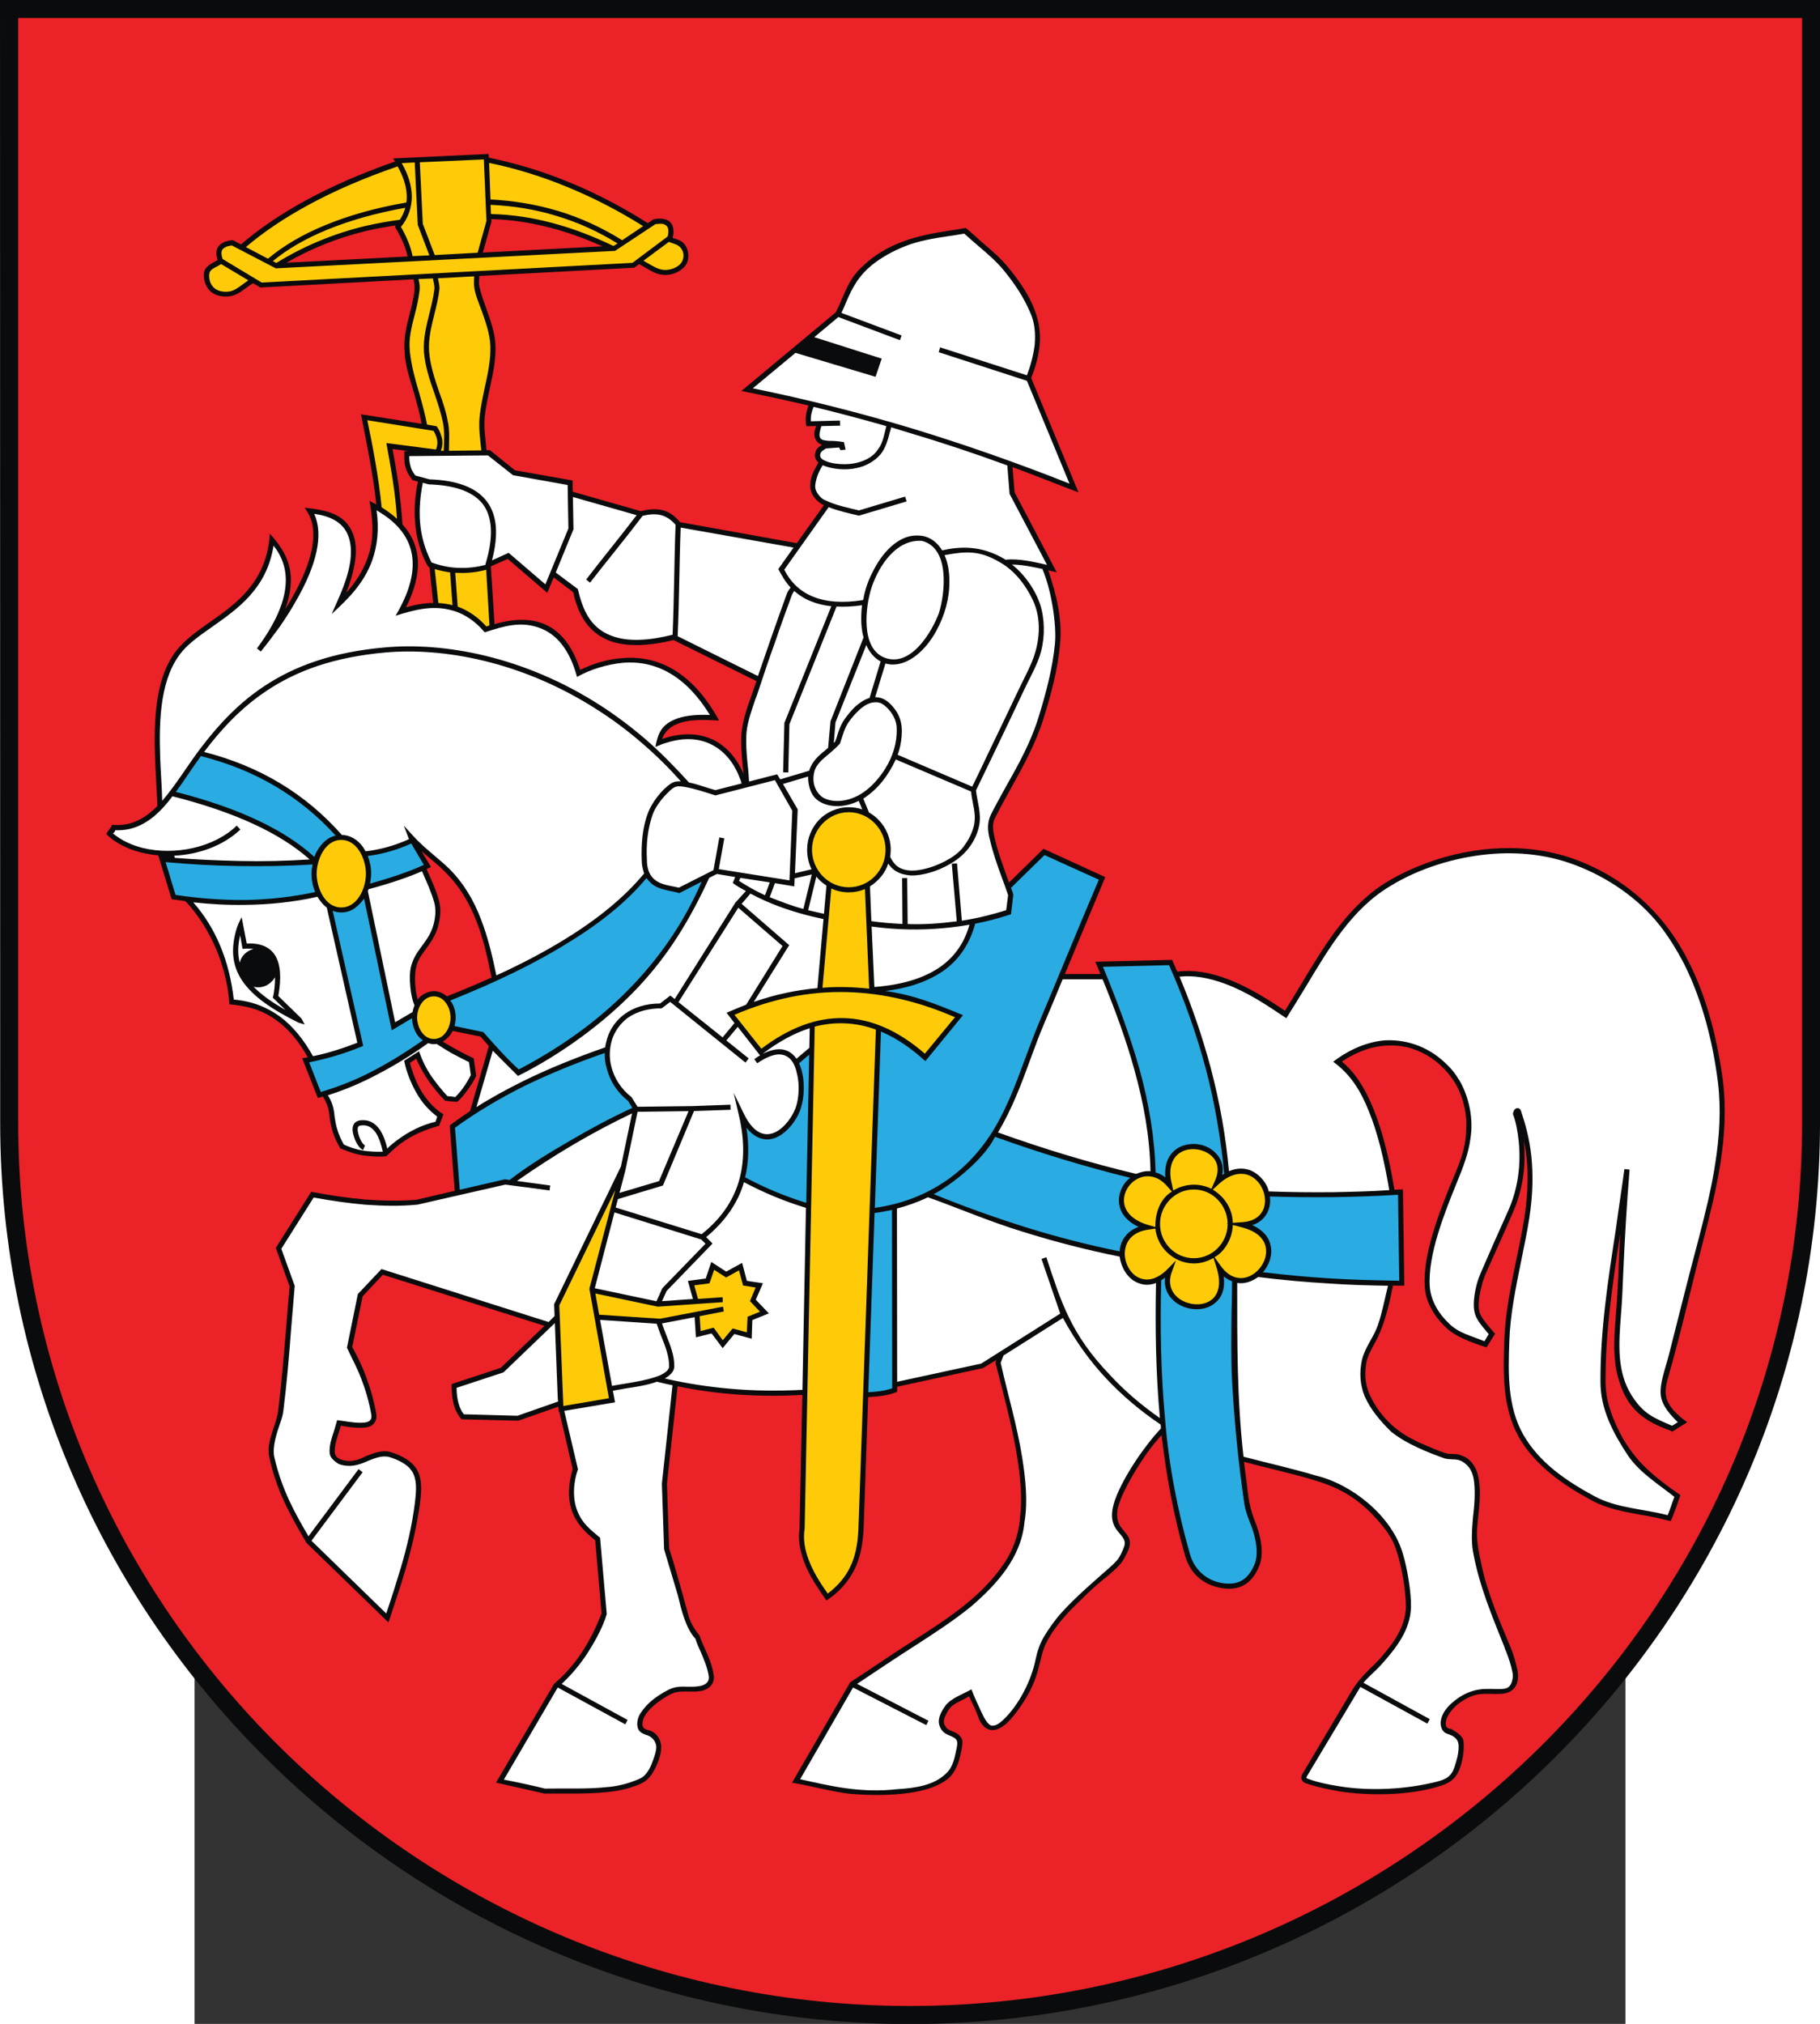 <?xml version="1.0" encoding="UTF-8" standalone="no"?>
<!-- Creator: CorelDRAW -->
<svg
   xmlns:dc="http://purl.org/dc/elements/1.1/"
   xmlns:cc="http://web.resource.org/cc/"
   xmlns:rdf="http://www.w3.org/1999/02/22-rdf-syntax-ns#"
   xmlns:svg="http://www.w3.org/2000/svg"
   xmlns="http://www.w3.org/2000/svg"
   xmlns:sodipodi="http://sodipodi.sourceforge.net/DTD/sodipodi-0.dtd"
   xmlns:inkscape="http://www.inkscape.org/namespaces/inkscape"
   xml:space="preserve"
   width="744"
   height="827.282"
   style="shape-rendering:geometricPrecision; text-rendering:geometricPrecision; image-rendering:optimizeQuality; fill-rule:evenodd; clip-rule:evenodd"
   viewBox="0 0 210 297"
   id="svg2"
   sodipodi:version="0.32"
   inkscape:version="0.45.1"
   sodipodi:docname="POL gmina Ulan-Majorat COA.svg"
   inkscape:output_extension="org.inkscape.output.svg.inkscape"
   sodipodi:docbase="C:\Users\Mistrz\Desktop"
   version="1.0"><rect x="0" y="0" width="210" height="297" fill="#333333" stroke="none"/><sodipodi:namedview
   inkscape:window-height="480"
   inkscape:window-width="640"
   inkscape:pageshadow="2"
   inkscape:pageopacity="0.0"
   guidetolerance="10.0"
   gridtolerance="10.0"
   objecttolerance="10.0"
   borderopacity="1.0"
   bordercolor="#666666"
   pagecolor="#ffffff"
   id="base" />
 <defs
   id="defs4">
  <style
   type="text/css"
   id="style6">
   
    .fil0 {fill:#0A0B0C;fill-rule:nonzero}
    .fil3 {fill:#2AABE2;fill-rule:nonzero}
    .fil1 {fill:#EB2227;fill-rule:nonzero}
    .fil4 {fill:#FFCB09;fill-rule:nonzero}
    .fil2 {fill:white;fill-rule:nonzero}
   
  </style>
 </defs>
 <g
   id="Warstwa_x0020_1"
   transform="matrix(1.272,0,0,1.272,-28.55,-40.379)">
  <path
   class="fil0"
   d="M 209.986,161.246 L 210,31.747 L -0,31.747 L 0.019,161.246 C 0.019,218.937 47.576,265.254 105.002,265.254 C 162.407,265.254 209.986,218.922 209.986,161.246 L 209.986,161.246 z "
   id="path10"
   style="fill:#0a0b0c;fill-rule:nonzero" />
  <path
   class="fil1"
   d="M 207.922,161.246 L 207.922,33.821 L 2.098,33.821 L 2.098,161.246 C 2.098,217.828 48.68,263.17 104.998,263.17 C 161.277,263.17 207.922,217.806 207.922,161.246 z "
   id="path12"
   style="fill:#eb2227;fill-rule:nonzero" />
  <path
   class="fil0"
   d="M 18.256,130.428 C 17.319,130.342 16.4,130.161 15.493,129.868 C 14.337,129.489 13.145,128.854 12.269,127.979 C 12.43,127.572 12.82,127.261 12.939,126.891 L 13.163,126.92 C 15.207,127.052 16.787,126.111 18.154,124.739 C 18.139,123.866 18.061,122.949 18.021,121.978 C 17.75,116.752 17.415,110.513 20.393,106.746 C 21.437,105.469 22.791,104.516 24.129,103.57 C 27.121,101.488 30.521,99.097 31.077,93.945 L 31.131,93.306 C 32.773,95.135 33.756,96.856 33.521,99.409 C 33.443,100.239 33.243,101.117 32.907,102.015 C 33.121,101.688 33.345,101.327 33.546,100.966 C 36.126,96.545 36.838,92.984 35.472,90.832 L 35.155,90.315 C 37.438,90.585 39.83,90.907 40.746,93.389 C 41.331,94.951 41.092,97.195 39.946,100.131 C 41.034,98.921 41.835,97.649 42.366,96.244 C 43.205,93.936 43.052,91.885 42.63,89.52 C 42.877,89.646 43.172,89.844 43.416,89.931 C 43.05,86.439 42.317,82.997 41.65,79.544 L 48.635,80.636 C 48.465,79.559 48.127,78.403 47.81,77.222 C 47.418,75.916 46.693,73.773 46.693,72.412 C 46.523,70.899 46.884,69.396 47.279,67.913 C 47.461,67.157 47.644,66.412 47.766,65.678 C 47.866,65.062 47.861,64.6 47.703,63.967 L 30.051,64.914 L 29.194,64.42 C 28.941,64.567 28.676,64.752 28.408,64.953 C 27.927,65.313 27.459,65.666 26.901,65.835 C 26.049,66.088 24.955,65.97 24.272,65.347 C 23.837,64.937 23.573,64.366 23.52,63.635 C 23.43,62.673 24.091,62.3 24.851,61.894 C 24.953,61.83 25.037,61.776 25.106,61.737 C 25.037,61.512 24.994,61.297 24.969,61.122 C 24.907,60.382 25.229,59.985 25.872,59.663 C 26.169,59.555 26.558,59.454 26.866,59.454 L 27.798,59.946 C 29.935,58.097 32.443,56.414 35.356,54.819 C 38.342,53.209 41.727,51.721 45.576,50.379 L 45.342,50.024 L 56.368,49.507 L 56.402,49.931 C 59.574,50.594 62.71,51.535 65.763,52.813 C 68.847,54.073 71.823,55.644 74.745,57.487 L 75.38,57.049 C 75.773,56.962 76.26,56.919 76.668,57.034 C 76.951,57.092 77.175,57.209 77.332,57.38 C 77.507,57.565 77.623,57.79 77.668,58.068 C 77.722,58.375 77.722,58.752 77.6,59.186 C 77.947,59.306 78.344,59.413 78.656,59.62 C 79.048,59.88 79.302,60.379 79.377,60.83 C 79.497,61.544 79.356,62.156 78.851,62.643 C 78.132,63.323 77.09,63.608 76.138,63.4 C 75.546,63.267 75.019,62.951 74.477,62.639 C 74.213,62.483 73.97,62.332 73.736,62.214 L 73.174,62.629 L 55.304,63.581 C 55.304,63.99 55.195,64.362 55.304,64.766 L 55.304,64.791 C 55.499,65.655 55.806,66.489 56.109,67.357 C 56.602,68.747 57.105,70.114 57.163,71.592 C 57.227,73.265 56.866,74.885 56.519,76.519 C 56.27,77.66 56.021,78.802 55.914,79.959 C 55.809,81.199 56.028,82.452 56.123,83.676 L 56.519,83.676 L 59.417,86.003 L 66.062,87.179 L 66.072,88.472 L 73.935,90.716 C 74.994,90.452 75.834,90.423 76.55,90.633 C 77.297,90.857 77.901,91.311 78.463,91.989 L 91.932,94.409 L 95.051,90.028 C 94.827,89.931 94.65,89.806 94.464,89.653 C 94.055,89.335 93.748,88.921 93.577,88.418 C 93.362,87.818 93.516,86.999 93.756,86.4 C 93.931,85.965 94.232,85.493 94.426,85.086 C 93.958,84.706 93.906,84.188 94.186,83.647 C 94.328,83.363 94.578,83.246 94.835,83.066 C 93.87,82.706 93.785,81.74 94.173,80.9 L 93.04,80.914 C 92.855,80.043 93.008,79.356 93.274,78.524 C 90.706,77.926 88.111,77.357 85.536,76.851 L 96.421,67.782 C 97.248,66.229 97.698,64.405 98.928,63.079 L 98.928,63.063 C 99.124,62.855 99.328,62.639 99.548,62.44 C 102.288,59.819 105.727,58.928 109.364,58.375 C 110.044,58.28 110.737,58.173 111.423,58.043 C 112.022,58.522 112.626,59.097 113.203,59.61 C 114.311,60.551 115.476,61.537 116.326,62.6 C 118.437,65.156 120.293,68.128 119.95,71.563 C 119.819,72.865 119.463,74.153 118.97,75.348 L 124.429,88.548 C 121.886,87.591 119.365,86.567 116.819,85.633 L 117.057,88.54 L 121.917,97.765 L 120.946,97.541 C 121.879,100.356 122.575,103.07 122.302,106.069 C 122.041,108.983 121.26,111.891 120.39,114.66 C 119.497,117.528 118.068,120.12 116.644,122.671 C 116.024,123.822 115.355,124.978 114.77,126.188 C 114.403,126.87 114.627,127.839 114.784,128.54 C 115.197,130.248 115.821,131.917 116.418,133.56 L 120.39,129.667 L 127.522,132.935 C 125.962,136.662 124.407,140.398 122.858,144.118 L 126.962,144.118 C 126.775,143.643 126.57,143.17 126.365,142.697 L 135.236,142.483 C 135.415,142.938 135.641,143.38 135.826,143.834 C 137.611,143.614 139.505,143.903 141.543,144.664 C 143.637,145.444 145.837,146.708 148.251,148.356 C 148.906,147.318 149.554,146.254 150.193,145.175 C 152.876,140.702 155.638,136.121 160.102,133.437 C 161.518,132.585 163.054,131.883 164.614,131.301 C 170.082,129.287 176.456,128.874 181.973,130.984 C 187.728,133.172 192.129,137.268 194.842,142.722 C 197.009,146.995 198.189,151.899 198.798,156.562 C 199.534,162.817 198.056,168.937 196.501,174.93 C 195.143,180.137 193.979,185.374 192.494,190.531 C 192.291,191.226 192.119,191.939 192.198,192.645 C 192.344,193.981 193.649,195.103 194.666,195.821 L 192.939,196.909 L 192.784,196.83 L 192.784,196.816 C 189.686,195.692 187.435,194.309 186.5,189.884 C 186.089,187.747 186.261,185.58 186.437,183.414 C 186.687,180.322 186.767,177.2 186.925,174.091 C 186.066,179.775 185.211,185.458 185.242,191.171 C 185.242,192.659 185.597,194.041 186.143,195.406 C 187.941,199.835 190.389,201.788 193.881,204.241 C 193.518,205.228 193.2,206.293 192.759,207.227 C 191.618,206.954 190.511,206.69 189.355,206.511 C 187.378,206.154 185.402,205.793 183.685,204.866 C 180.403,203.103 177.155,200.867 175.254,197.573 C 173.354,194.19 173.425,190.293 173.552,186.537 C 173.654,183.337 174.293,180.228 174.938,177.107 C 175.293,175.434 175.635,173.789 175.889,172.126 C 176.325,169.292 176.449,166.133 175.797,163.294 C 176.113,166.085 175.718,169.047 174.478,171.794 C 173.457,174.166 172.383,176.515 171.337,178.858 L 171.337,178.873 C 171.24,179.126 171.147,179.39 171.054,179.658 C 170.775,180.755 170.294,182.558 170.879,183.546 C 171.28,184.265 171.952,184.992 172.498,185.62 L 171.508,187.186 C 169.954,186.693 167.965,186.003 166.82,184.887 C 165.555,183.708 164.483,182 164.39,180.228 C 164.126,176.686 165.932,171.929 167.287,168.578 C 168.174,166.458 169.157,164.399 169.157,162.032 C 169.297,160.223 168.777,158.154 167.839,156.611 C 166.548,154.61 164.675,153.141 162.331,152.552 C 159.615,151.981 157.111,152.675 154.823,154.221 C 156.272,155.397 157.487,157.241 158.453,159.656 C 159.477,162.178 160.287,165.34 160.882,169.003 C 161.205,168.989 161.53,168.964 161.864,168.964 L 162.024,180.068 C 161.582,180.068 161.153,180.071 160.721,180.053 C 160.613,180.57 160.497,181.048 160.405,181.531 C 160.026,183.237 159.484,185.133 158.639,186.653 C 158.214,187.415 157.799,188.166 157.628,188.981 L 157.628,188.99 C 157.604,189.181 157.595,189.313 157.575,189.498 C 157.426,190.53 157.592,191.637 158,192.582 C 159.08,194.984 160.945,196.841 163.302,197.943 C 163.439,198.011 163.589,198.09 163.713,198.167 L 163.722,198.167 C 164.776,198.588 165.751,199.082 166.863,199.416 C 167.073,199.485 167.337,199.485 167.605,199.485 C 167.932,199.499 168.322,199.499 168.663,199.684 C 169.625,199.983 170.269,200.936 170.503,201.865 C 170.999,203.848 170.593,205.934 170.431,207.97 C 170.313,209.477 170.604,210.71 170.901,212.149 C 171.605,215.555 173.018,218.755 174.308,221.85 C 174.664,222.7 174.875,223.527 175.069,224.425 L 175.084,224.425 L 175.084,224.454 C 175.339,225.91 174.806,227.022 173.292,227.153 C 172.237,227.24 171.043,227.012 170.023,227.347 C 168.789,227.752 167.46,228.735 166.926,229.97 C 166.773,230.345 166.66,231.032 167.175,231.157 C 167.337,231.186 167.484,231.225 167.629,231.317 L 167.629,231.333 C 168.092,231.602 168.78,232.045 168.854,232.606 C 168.964,233.656 168.748,235.043 168.33,235.997 C 167.928,236.937 167.3,237.409 166.346,237.728 C 162.844,238.903 157.986,238.963 154.404,238.387 C 153.122,238.135 151.843,237.907 150.618,237.455 C 150.185,237.322 150.016,236.823 150.235,236.456 L 156.072,226.629 C 156.698,225.662 157.314,224.986 158.15,224.17 C 159.103,223.299 159.878,222.346 160.658,221.302 C 161.536,220.027 162.147,218.736 162.209,217.151 C 162.209,215.093 161.612,211.54 160.721,209.618 C 160.069,208.328 159.071,207.202 158.067,206.179 C 156.126,204.305 154.278,203.292 151.637,202.51 C 148.964,201.692 146.221,201.125 143.534,200.387 C 143.629,201.345 143.776,202.295 143.895,203.241 C 144.02,204.624 144.252,205.892 144.758,207.173 C 145.399,208.704 145.95,210.965 145.237,212.525 C 144.45,214.381 143.081,215.288 141.058,214.975 C 138.9,214.639 137.346,213.378 136.729,211.214 C 135.406,206.598 134.556,201.946 134.01,197.309 C 133.508,197.88 132.966,198.503 132.445,199.231 C 131.319,200.807 129.64,203.496 129.064,205.393 C 128.842,206.04 128.805,206.923 129.111,207.567 C 129.35,208.069 129.795,208.447 130.095,208.902 C 130.705,209.827 130.145,210.683 129.715,211.508 C 129.259,212.377 128.479,212.955 127.771,213.588 C 126.216,214.764 124.665,216.351 123.302,217.72 C 122.304,218.782 121,220.434 120.483,221.794 C 120.243,222.404 120.112,223.068 119.941,223.722 C 119.505,225.586 118.895,226.925 117.833,228.489 C 117.321,229.237 116.797,229.948 116.102,230.601 C 114.777,231.742 113.591,231.572 112.925,230.005 C 112.662,229.171 112.173,228.249 111.798,227.44 C 111.206,227.832 110.528,228.041 109.954,228.478 C 109.683,228.633 109.455,228.988 109.3,229.235 L 109.3,229.244 C 109.028,229.828 108.656,230.31 109.101,230.933 C 109.38,231.563 110.614,231.418 110.989,232.421 C 111.185,232.836 110.698,234.815 110.52,235.206 L 110.52,235.235 C 110.267,235.791 110.057,236.269 109.618,236.723 C 107.208,239.092 101.09,238.944 98.041,238.69 C 95.78,238.413 93.61,237.775 91.382,237.41 L 98.089,225.83 C 100.512,224.266 102.879,222.602 105.33,221.053 C 109.34,218.487 113.681,215.71 116.219,211.53 C 117.078,210.065 117.642,208.256 117.707,206.534 L 117.721,206.534 C 117.838,205.436 117.838,204.344 117.76,203.241 C 117.418,198.447 116.025,193.598 114.843,188.927 L 114.95,188.635 L 113.419,189.577 L 103.51,191.727 L 103.51,192.314 C 102.48,192.76 101.26,192.867 100.163,192.923 L 99.636,208.222 C 99.538,210.002 99.222,211.515 98.597,212.793 C 97.875,214.244 96.707,215.535 95.352,216.389 C 94.356,214.962 93.388,213.576 92.768,211.93 C 92.289,210.598 92.065,209.34 92.245,208.091 L 92.567,192.669 C 87.808,192.941 82.837,192.656 78.175,191.675 L 76.951,202.909 L 77.199,210.374 C 78.117,213.209 78.85,216.083 79.482,218.301 C 79.819,219.236 80.173,219.757 80.725,220.47 C 80.899,221.027 81.155,221.595 81.4,222.117 C 81.8,223.02 82.186,223.908 82.342,224.994 C 82.52,226.064 81.701,226.712 80.758,226.849 C 80.32,226.915 79.851,226.902 79.38,226.893 C 78.887,226.884 78.409,226.884 77.984,226.976 C 77.513,227.08 76.759,227.516 76.116,227.973 C 75.384,228.496 74.306,229.407 74.14,230.392 C 74.053,230.97 74.231,231.212 74.79,231.338 C 75.756,231.569 76.303,232.451 76.285,233.372 C 76.283,234.06 75.946,235.069 75.571,235.791 C 75.126,236.651 74.671,237.224 73.772,237.596 C 72.585,238.091 71.321,238.376 70.057,238.489 C 67.665,238.745 65.235,238.633 62.818,238.661 L 57.227,237.401 L 63.93,226.006 C 65.115,224.99 66.138,223.843 67.012,222.551 C 67.915,221.2 68.716,219.672 69.403,217.877 L 68.672,209.442 C 67.545,208.568 66.603,207.588 66.072,206.285 C 65.545,204.953 65.472,203.305 66.072,201.221 L 64.53,194.597 L 64.466,194.626 L 64.412,194.03 L 59.802,195.645 L 53.241,195.489 C 52.249,194.308 52.104,192.91 52.104,191.42 L 57.767,189.552 L 62.818,184.702 L 44.17,178.809 L 41.835,181.303 L 40.639,187.147 C 41.181,188.132 41.756,189.274 42.219,190.532 C 42.713,191.835 43.136,193.284 43.416,194.888 C 43.523,195.616 43.161,196.184 42.474,196.376 C 41.659,196.577 40.206,196.405 39.336,196.216 C 39.052,197.205 38.585,198.264 38.62,199.285 C 38.654,199.684 38.931,199.971 39.3,200.109 C 40.491,200.556 41.479,200.12 42.196,199.748 C 43.136,199.377 44.132,198.968 45.127,199.285 C 46.369,199.678 47.749,200.372 48.274,201.636 C 48.742,202.792 48.581,204.012 48.449,205.246 C 48.083,207.801 47.516,210.267 46.795,212.764 C 46.201,214.847 45.477,216.874 44.821,218.926 L 35.356,209.74 C 33.541,206.632 31.882,203.734 31.077,199.87 C 30.642,198.123 31.921,196.123 32.111,194.381 C 32.496,191.21 32.75,188.049 33.019,184.878 C 33.136,183.337 33.268,181.824 33.414,180.151 L 31.818,175.712 L 35.906,169.242 C 37.987,169.635 40.083,169.95 42.176,170.134 C 44.17,170.281 46.137,170.31 48.05,170.159 L 52.46,169.125 L 51.889,161.569 C 52.671,161.022 53.428,160.45 54.226,159.934 L 56.402,152.43 C 56.084,152.069 55.768,151.699 55.436,151.328 L 52.221,150.679 C 51.992,151.186 51.554,151.636 51.08,151.913 C 52.168,152.574 53.356,153.221 54.656,153.853 L 54.944,155.86 C 54.693,156.407 54.281,157.044 53.919,157.529 C 53.57,157.994 53.193,158.514 52.728,158.87 L 51.358,158.739 C 50.615,157.996 49.883,157.088 49.283,156.201 C 48.781,155.445 48.366,154.675 48.025,153.88 L 47.293,154.372 C 47.61,155.538 48.011,156.611 48.581,157.572 C 49.214,158.656 50.1,159.645 51.157,160.304 L 50.665,161.621 C 48.962,162.105 47.606,162.655 46.162,163.719 C 45.567,164.189 45.022,164.687 44.556,165.139 C 43.776,165.237 42.477,165.13 41.81,165.022 C 40.85,164.874 40.161,164.579 39.258,164.226 C 38.921,163.635 38.625,163.059 38.409,162.393 C 38.209,161.714 38.039,160.968 37.971,160.104 C 37.873,159.429 37.607,158.828 37.253,158.236 C 37.066,158.312 36.867,158.37 36.668,158.421 L 34.862,153.826 C 35.077,153.795 35.312,153.774 35.512,153.718 C 34.516,151.952 33.36,150.518 31.95,149.498 C 30.232,148.229 28.577,147.809 26.472,147.611 C 26.204,143.375 24.334,138.815 21.392,135.711 C 20.87,135.635 20.333,135.538 19.802,135.483 L 18.256,130.428 L 18.256,130.428 z "
   id="path14"
   style="fill:#0a0b0c;fill-rule:nonzero" />
  <path
   class="fil2"
   d="M 73.56,160.011 L 72.145,166.812 L 71.476,169.364 L 76.033,168.007 L 79.443,159.934 L 73.56,160.011 L 73.56,160.011 z M 18.394,125.355 C 17.023,126.702 15.391,127.611 13.309,127.525 C 13.211,127.778 13.109,127.857 13.016,127.886 C 14.026,128.718 15.23,129.263 16.48,129.573 C 20.134,130.462 24.662,129.559 27.316,126.993 L 27.73,127.446 C 25.779,129.301 22.95,130.329 20.105,130.462 L 20.159,130.715 C 22.641,130.91 25.106,131.018 27.569,131.072 C 30.282,131.14 32.99,131.072 35.727,130.897 C 32.326,127.857 27.057,125.427 19.895,123.607 C 19.445,124.221 18.935,124.82 18.394,125.355 L 18.394,125.355 z M 122.604,144.727 C 121.939,146.378 121.222,148.041 120.541,149.671 C 119.959,151.021 119.439,152.417 118.927,153.825 C 117.858,156.772 116.751,159.719 115.141,162.392 C 120.458,164.299 125.756,165.909 131.084,167.173 C 131.624,166.952 132.127,166.814 132.738,166.866 C 132.665,162.973 131.972,159.069 130.88,155.167 C 129.928,151.683 128.639,148.205 127.215,144.727 L 122.604,144.727 L 122.604,144.727 z M 146.378,169.194 C 148.877,169.286 151.345,169.31 153.843,169.286 C 155.97,169.242 158.131,169.194 160.287,169.047 C 159.687,165.461 158.931,162.363 157.912,159.895 C 156.988,157.599 155.837,155.699 153.818,154.235 C 155.254,153.125 157.289,152 159.741,151.766 C 162.521,151.621 165.1,152.654 167.054,154.674 C 167.559,155.149 167.986,155.73 168.332,156.323 L 168.351,156.323 C 169.494,158.278 170.015,160.792 169.664,163.041 C 169.427,164.893 168.74,166.56 168.058,168.244 C 166.7,171.597 164.715,176.506 164.962,180.175 C 165.095,181.869 166.018,183.339 167.23,184.478 C 168.362,185.589 169.87,185.879 171.265,186.483 L 171.762,185.659 C 171.283,185.07 170.753,184.518 170.391,183.839 C 169.736,182.708 170.128,180.737 170.499,179.496 C 170.592,179.218 170.698,178.94 170.806,178.687 L 170.816,178.662 C 171.831,176.291 172.884,173.92 173.952,171.554 C 175.158,168.925 175.504,166.061 175.216,163.348 C 175.103,162.339 174.928,161.245 174.562,160.279 C 174.538,160.177 174.641,159.895 174.747,159.748 C 174.848,159.647 174.992,159.557 175.158,159.592 C 175.318,159.617 175.426,159.723 175.49,159.924 C 175.986,161.397 176.451,163.056 176.675,165.071 C 176.885,167.081 176.885,169.418 176.451,172.232 C 176.196,173.92 175.836,175.565 175.504,177.238 C 174.88,180.33 174.23,183.429 174.137,186.56 C 174.006,190.164 173.92,194.068 175.772,197.294 C 177.642,200.536 180.748,202.616 183.963,204.358 C 186.523,205.748 189.625,205.812 192.413,206.549 C 192.697,205.863 192.91,205.14 193.184,204.436 C 191.321,202.952 189.153,201.631 187.803,199.63 C 186.119,197.076 184.656,194.327 184.656,191.181 C 184.627,185.278 185.52,179.442 186.422,173.613 C 186.727,171.311 187.106,168.946 187.417,166.617 L 188.018,166.681 C 187.683,170.651 187.463,174.602 187.285,178.577 C 187.211,180.214 187.164,181.847 187.018,183.468 C 186.779,186.635 186.494,189.97 188.271,192.76 C 189.649,194.923 190.902,195.353 192.92,196.231 L 193.58,195.82 C 192.74,195.014 191.747,193.908 191.613,192.713 C 191.461,191.34 192.164,189.563 192.52,188.166 C 193.657,183.72 194.751,179.254 195.946,174.808 C 196.672,171.994 197.444,168.993 197.907,165.915 C 198.384,162.871 198.584,159.723 198.214,156.641 C 197.633,152.021 196.433,147.215 194.325,142.99 C 193.483,141.374 192.559,139.858 191.432,138.418 L 191.418,138.418 C 189.023,135.394 185.52,132.974 181.772,131.559 C 178.607,130.339 175.192,129.985 171.829,130.287 C 167.918,130.638 163.748,131.905 160.405,133.969 C 156.047,136.55 153.355,141.077 150.705,145.503 C 149.958,146.753 149.166,147.991 148.412,149.215 C 146.139,147.686 143.944,146.211 141.364,145.248 C 139.465,144.542 137.695,144.239 136.089,144.424 C 137.563,147.927 138.743,151.424 139.685,154.927 C 140.725,158.884 141.441,162.885 141.792,166.857 C 142.754,166.455 143.641,166.486 144.388,166.812 C 145.274,167.206 146.189,168.212 146.378,169.194 L 146.378,169.194 z M 142.744,179.761 C 142.744,186.577 142.705,193.018 143.471,199.802 C 146.248,200.53 149.064,201.151 151.823,201.977 C 156,202.974 160.496,206.604 161.803,210.811 C 162.421,212.797 162.831,215.588 162.795,217.184 C 162.708,219.848 161.041,221.926 159.341,223.82 C 158.698,224.536 157.881,225.191 157.311,225.882 L 164.962,230.078 L 164.684,230.595 L 156.956,226.361 L 150.776,236.688 C 150.709,236.801 150.701,236.893 150.831,236.93 C 151.998,237.38 153.257,237.619 154.497,237.821 C 158.051,238.398 162.236,238.189 165.771,237.294 C 166.861,237.015 167.472,236.673 167.825,235.568 C 168.072,234.793 168.306,234.024 168.29,233.184 C 168.275,232.338 167.727,232.011 166.985,231.769 C 166.433,231.592 166.204,231.04 166.22,230.484 C 166.245,229.605 166.838,228.801 167.535,228.191 C 168.466,227.378 169.525,226.806 170.784,226.64 C 171.579,226.536 172.429,226.627 173.233,226.598 C 173.875,226.575 174.292,226.417 174.49,225.542 C 174.562,225.222 174.57,224.904 174.479,224.579 L 174.479,224.565 C 174.328,223.799 174.06,223.043 173.776,222.282 C 173.67,222.087 173.616,221.883 173.597,221.833 L 173.597,221.819 C 172.129,218.138 170.651,214.657 169.948,210.745 C 169.722,209.479 169.839,208.103 169.943,206.841 C 170.099,205.508 170.231,204.054 170.073,202.7 C 169.982,201.908 169.736,201.149 169.088,200.62 C 168.596,200.221 168.214,200.109 167.591,200.109 C 167.288,200.08 167.01,200.08 166.713,200.012 C 164.861,199.352 162.276,198.359 160.473,196.889 C 159.278,195.706 158.123,194.371 157.443,192.815 C 156.898,191.467 156.827,190.052 157.136,188.637 C 157.461,187.225 158.472,186.05 158.956,184.673 C 159.477,183.183 159.754,181.622 160.141,180.077 C 157.877,180.038 155.663,179.984 153.434,179.824 C 150.686,179.668 147.91,179.413 145.158,179.072 C 144.435,179.586 143.627,179.889 142.744,179.761 z M 122.635,183.794 L 115.785,188.122 L 115.453,188.971 C 116.271,192.615 117.342,196.191 117.936,199.879 C 118.313,202.306 118.613,204.925 118.2,207.354 C 117.814,211.45 115.018,214.506 112.078,217.052 C 110.047,218.712 107.838,220.131 105.651,221.551 C 103.378,223.004 101.114,224.517 98.89,226.009 L 107.12,230.263 L 106.871,230.767 L 98.421,226.428 L 92.319,237.01 C 95.831,237.788 99.233,238.642 103.578,238.153 C 105.519,238.027 107.742,237.76 109.194,236.308 C 110.002,235.546 110.164,234.397 110.386,233.359 C 110.617,232.274 110.166,232.26 109.241,231.825 C 108.8,231.614 108.493,231.209 108.363,230.724 C 108.15,229.933 108.673,229.085 109.125,228.458 C 109.829,227.602 111.114,227.207 112.078,226.634 C 112.425,227.528 112.835,228.434 113.249,229.302 C 113.433,229.695 113.946,230.834 114.496,230.834 C 114.974,230.834 115.374,230.5 115.716,230.186 C 117.537,228.496 118.987,225.632 119.476,223.219 C 119.668,222.306 119.948,221.414 120.43,220.601 C 121.01,219.627 121.741,218.586 122.541,217.717 C 124.214,215.885 126.156,214.239 128.028,212.585 C 128.305,212.338 128.572,212.086 128.821,211.818 C 129.141,211.502 129.591,210.546 129.724,210.084 C 129.825,209.735 129.78,209.439 129.476,209.027 C 129.222,208.683 128.899,208.366 128.679,207.994 C 128.081,206.984 128.266,205.838 128.671,204.717 C 129.655,202.002 132.158,198.422 133.939,196.548 L 133.914,196.094 C 131.602,194.542 129.504,192.776 127.616,190.766 C 125.704,188.722 124.054,186.41 122.635,183.794 L 122.635,183.794 z M 107.062,169.871 C 105.849,170.451 104.647,170.867 103.486,171.168 L 103.51,191.157 L 113.203,189.059 L 122.326,183.292 L 120.161,176.984 L 120.722,176.789 C 122.438,181.968 123.535,185.653 128.054,190.362 C 129.767,192.234 131.733,193.884 133.821,195.342 C 133.352,190.161 133.269,184.941 133.377,179.761 C 132.665,180.038 132.001,180.013 131.44,179.803 C 130.133,179.368 129.365,178.026 129.181,176.721 C 125.385,175.951 121.668,174.994 118.024,173.853 C 114.055,172.643 110.478,171.076 107.062,169.871 L 107.062,169.871 z M 76.38,181.858 L 79.951,181.604 L 79.361,179.521 L 81.425,179.243 L 82.064,177.331 L 83.79,178.448 L 85.625,177.439 L 86.167,179.512 L 88.026,179.79 L 87.2,181.687 L 88.708,183.268 L 86.801,184.039 L 86.727,186.19 L 84.722,185.649 L 83.377,187.278 L 82.103,185.58 L 80.293,186.029 L 80.142,183.707 L 76.38,184.424 C 76.537,184.877 76.697,185.327 76.878,185.79 C 77.336,186.946 77.814,188.131 77.799,189.391 C 77.785,190.001 77.268,190.454 76.697,190.775 C 79.2,191.356 81.669,191.727 84.152,191.952 C 86.938,192.205 89.761,192.234 92.583,192.088 L 92.987,171.091 C 90.523,170.344 88.132,169.349 85.835,168.13 C 85.118,170.658 83.468,172.827 81.474,174.463 L 82.209,175.208 L 76.912,180.677 L 76.38,181.858 L 76.38,181.858 z M 65.101,194.513 L 66.686,201.261 C 66.152,202.685 66.025,204.639 66.618,206.07 C 67.203,207.553 68.134,208.211 69.234,209.149 L 70.004,217.955 C 69.557,219.541 68.431,221.508 67.506,222.877 C 66.686,224.077 65.764,225.112 64.808,226.015 L 72.409,230.171 L 72.146,230.678 L 64.349,226.428 L 58.134,237.055 C 59.72,237.364 61.312,237.703 62.871,238.089 C 65.257,238.042 67.639,238.173 70.019,237.918 C 71.262,237.837 72.658,237.464 73.804,236.947 C 74.572,236.629 75.043,235.681 75.302,234.928 C 75.48,234.455 75.717,233.823 75.717,233.293 C 75.717,232.618 75.154,232.029 74.516,231.884 C 73.815,231.636 73.504,231.322 73.521,230.54 C 73.537,230.121 73.689,229.684 73.931,229.346 C 74.713,228.18 75.726,227.443 76.969,226.771 C 77.806,226.315 78.438,226.301 79.395,226.336 C 80.225,226.345 81.96,226.392 81.771,225.087 C 81.605,224.102 81.239,223.238 80.864,222.36 C 80.629,221.862 80.41,221.356 80.229,220.794 C 79.673,220.194 79.273,219.374 78.966,218.511 C 78.644,217.637 78.419,216.662 78.2,215.765 L 76.62,210.476 L 76.365,202.919 L 77.591,191.561 C 76.975,191.429 76.38,191.302 75.79,191.151 C 74.668,191.551 73.453,191.737 72.287,191.908 C 71.76,192.001 71.243,192.097 70.716,192.191 L 70.959,193.527 L 65.101,194.513 L 65.101,194.513 z M 63.403,169.08 L 58.304,168.408 L 48.152,170.725 L 48.114,170.725 C 46.153,170.915 44.171,170.871 42.113,170.725 C 40.191,170.554 38.209,170.271 36.19,169.9 L 32.458,175.814 L 34.004,180.092 L 33.6,184.922 C 33.361,188.122 33.092,191.302 32.697,194.484 C 32.643,194.982 32.494,195.455 32.325,195.927 C 31.946,197.001 31.412,198.643 31.633,199.773 C 32.496,203.621 34.077,206.387 35.59,208.979 L 41.37,201.23 L 41.835,201.593 L 35.936,209.496 L 44.562,217.886 C 45.167,216.106 45.728,214.34 46.245,212.617 C 46.988,210.089 47.53,207.758 47.865,205.163 C 47.986,204.031 48.143,202.88 47.733,201.87 C 47.635,201.575 47.44,201.356 47.24,201.104 C 46.655,200.504 45.767,200.109 44.972,199.856 C 44.171,199.601 43.254,199.958 42.405,200.304 C 41.918,200.533 41.347,200.742 40.81,200.821 C 40.346,200.912 39.464,200.843 39.02,200.607 C 38.578,200.299 38.053,199.937 38.029,199.319 C 37.985,198.493 38.24,197.723 38.498,196.947 C 38.652,196.499 38.755,196.044 38.898,195.587 C 39.818,195.686 40.697,195.896 41.621,195.884 C 42.229,195.878 42.951,195.822 42.845,194.986 C 42.581,193.44 42.152,192.016 41.66,190.756 C 41.189,189.514 40.582,188.431 40.029,187.224 L 41.288,181.033 L 44.015,178.151 L 63.295,184.263 L 63.985,183.579 L 63.934,182.204 L 71.641,166.321 L 72.922,160.196 C 70.614,161.294 68.369,162.489 66.169,163.782 C 63.934,165.095 61.769,166.505 59.646,167.988 L 63.481,168.51 L 63.403,169.08 L 63.403,169.08 z M 50.377,152.181 C 50.27,152.181 50.162,152.206 50.059,152.206 C 49.838,152.206 49.607,152.163 49.389,152.086 C 47.598,153.408 45.535,154.655 43.561,155.684 C 41.795,156.626 39.898,157.45 37.825,158.104 C 38.215,158.689 38.461,159.387 38.547,160.065 C 38.634,160.889 38.757,161.611 38.971,162.231 C 39.17,162.817 39.405,163.334 39.674,163.788 C 40.376,164.12 41.117,164.359 41.903,164.49 C 42.635,164.597 43.406,164.637 44.171,164.612 C 43.986,163.811 43.746,163.016 43.352,162.416 C 42.951,161.846 42.41,161.46 41.61,161.592 C 41.286,161.637 41.264,161.823 41.264,162.124 C 41.315,162.658 41.668,163.644 42.113,163.894 L 41.888,164.421 C 41.212,164.096 40.754,162.903 40.678,162.163 C 40.642,161.53 40.895,161.128 41.517,160.997 C 42.605,160.866 43.308,161.329 43.839,162.099 C 44.24,162.709 44.508,163.475 44.688,164.266 C 44.962,163.918 45.474,163.557 45.821,163.28 C 47.216,162.246 48.675,161.528 50.241,161.157 L 50.445,160.567 C 49.459,159.816 48.689,158.953 48.094,157.904 C 47.44,156.79 46.876,155.403 46.63,154.118 L 48.343,153.03 C 48.708,154.073 49.163,155.012 49.777,155.913 C 50.314,156.68 50.918,157.45 51.626,158.206 C 51.924,158.23 52.233,158.249 52.514,158.314 C 52.831,158.006 53.153,157.65 53.441,157.226 C 53.763,156.801 54.041,156.309 54.319,155.777 L 54.109,154.279 C 53.367,153.904 52.675,153.562 52.036,153.211 C 51.451,152.855 50.895,152.523 50.377,152.181 L 50.377,152.181 z M 28.37,136.135 C 26.34,136.175 24.315,136.067 22.3,135.843 C 24.861,138.775 26.457,142.507 26.974,147.064 C 29.043,147.234 30.799,147.927 32.326,149.044 C 33.799,150.143 35.057,151.698 36.111,153.596 C 37.815,153.25 39.508,152.708 41.225,152.044 L 37.703,136.453 C 37.41,136.224 37.155,135.959 36.931,135.652 C 36.814,135.506 36.707,135.35 36.629,135.204 C 33.878,135.814 31.116,136.106 28.37,136.135 L 28.37,136.135 z M 47.601,148.498 C 47.641,148.22 47.733,147.971 47.826,147.717 C 47.688,147.447 47.53,146.938 47.418,146.218 C 47.299,145.425 47.233,144.46 47.343,143.643 C 47.444,142.917 47.808,142.123 48.221,141.519 C 48.645,140.902 49.133,140.31 49.505,139.661 C 50.116,138.594 50.434,137.022 50.091,135.824 C 49.743,134.596 49.195,133.44 48.689,132.257 C 47.894,132.599 47.041,132.935 46.137,133.238 C 45.01,133.624 43.791,133.994 42.523,134.33 C 42.499,134.408 42.471,134.481 42.442,134.552 L 45.591,149.678 L 47.601,148.498 L 47.601,148.498 z M 56.856,152.962 L 54.967,159.47 C 56.631,158.407 58.437,157.426 60.31,156.494 C 63.262,155.035 66.443,153.757 69.819,152.577 C 69.863,152.235 69.965,151.874 70.062,151.517 C 70.403,150.425 71.092,149.444 72.077,148.728 C 73.111,147.981 74.482,147.518 76.151,147.518 L 77.336,146.6 L 77.844,147.001 L 84.849,135.872 L 86.059,134.541 C 85.558,134.265 84.995,133.967 84.546,133.613 L 84.825,132.925 L 82.713,132.574 L 81.826,133.018 C 79.637,137.77 77.212,141.82 73.619,145.649 C 69.821,149.686 64.756,153.376 59.763,155.875 C 58.78,154.918 57.837,153.943 56.856,152.962 L 56.856,152.962 z M 78.556,121.895 C 77.093,120.236 75.556,118.748 73.989,117.406 C 72.322,115.972 70.643,114.723 68.94,113.645 C 60.217,108.015 51.094,106.434 44.464,107.02 C 38.551,107.552 34.224,109.118 30.755,111.444 C 27.901,113.343 25.618,115.748 23.545,118.495 C 29.96,120.129 35.248,123.314 39.444,128.071 C 40.376,128.086 41.225,128.588 41.835,129.397 C 41.957,129.573 42.073,129.769 42.177,129.955 C 43.839,129.769 45.498,129.32 47.172,128.564 C 47.172,128.535 47.172,128.519 47.147,128.457 L 46.591,126.993 L 47.641,128.149 C 48.488,129.081 49.299,129.754 50.069,130.408 C 50.665,130.926 51.25,131.403 51.836,131.974 C 53.51,133.647 54.676,135.638 55.5,137.818 C 56.295,139.868 56.816,142.068 57.266,144.274 C 60.242,142.917 62.925,141.497 65.272,140.039 C 69.126,137.673 72.15,135.135 74.317,132.516 C 74.147,131.982 74.038,131.537 74.038,130.949 C 73.981,129.158 74.101,127.273 74.746,125.574 C 75.168,124.386 76.342,122.824 77.452,122.115 C 77.801,121.901 78.181,121.861 78.556,121.895 L 78.556,121.895 z M 18.714,124.134 C 20.368,122.21 21.683,119.972 23.228,117.952 C 25.298,115.246 27.573,112.843 30.443,110.933 C 33.975,108.58 38.395,106.961 44.425,106.434 C 51.163,105.82 60.417,107.43 69.263,113.123 C 70.999,114.241 72.687,115.503 74.375,116.939 C 76.209,118.525 77.864,120.229 79.499,122.022 C 80.547,122.226 81.514,122.632 82.541,122.899 L 85.567,122.129 C 85.504,121.905 85.44,121.681 85.332,121.465 C 84.645,119.645 83.498,118.348 82.088,117.641 C 80.673,116.924 78.917,116.792 76.912,117.431 C 76.444,117.558 76.037,117.731 75.614,117.923 C 75.895,116.446 76.266,115.426 77.799,114.772 C 78.8,114.318 80.19,114.162 81.902,114.225 C 79.21,109.831 75.771,107.883 71.853,108.21 C 70.074,108.388 68.127,108.955 66.574,109.844 C 65.981,107.619 64.825,105.286 62.575,104.314 C 60.177,103.277 58.083,104.015 55.924,104.693 C 54.904,103.48 53.612,102.527 52.036,102.132 C 49.849,101.544 47.736,102.118 45.645,102.781 L 46.006,102.136 C 48.534,97.531 48.083,93.957 44.66,91.412 C 44.275,91.124 43.868,90.878 43.445,90.614 C 43.746,92.74 43.561,94.692 42.928,96.443 C 41.972,99.034 40.235,100.785 38.263,102.58 C 39.411,100.027 41.206,96.389 40.191,93.603 C 39.658,92.125 38.292,91.301 36.248,91.028 C 37.361,93.393 36.561,96.975 34.038,101.268 C 33.541,102.155 32.95,103.064 32.301,104.014 C 31.624,104.946 30.896,105.913 30.097,106.907 L 30.082,106.907 L 29.634,106.537 L 29.657,106.537 C 31.701,103.776 32.751,101.414 32.94,99.365 C 33.112,97.57 32.619,96.033 31.56,94.692 C 30.79,99.648 27.428,101.985 24.467,104.068 C 23.164,104.985 21.916,105.859 21.051,106.859 L 21.051,106.868 C 18.523,109.817 18.317,114.631 18.48,119.18 C 18.539,120.836 18.682,122.491 18.714,124.134 L 18.714,124.134 z M 64.388,193.435 L 64.349,192.996 L 64.349,192.981 L 64.017,184.381 L 58.09,190.073 L 52.675,191.854 C 52.699,193.249 52.993,194.245 53.514,194.907 L 59.7,195.079 L 64.388,193.435 L 64.388,193.435 z M 69.234,184.018 L 70.614,191.63 C 71.135,191.532 71.662,191.439 72.189,191.362 C 73.36,191.161 74.516,190.976 75.629,190.605 C 76.037,190.474 76.444,190.305 76.798,190.029 C 77.034,189.847 77.199,189.637 77.199,189.395 C 77.214,188.268 76.79,187.137 76.342,186.024 C 76.122,185.502 75.956,184.985 75.765,184.458 L 69.234,184.018 L 69.234,184.018 z M 70.892,171.618 L 68.624,180.365 L 75.742,181.868 L 76.414,180.365 L 81.4,175.227 L 80.903,174.74 L 70.892,171.618 L 70.892,171.618 z M 91.9,153.883 L 93.378,152.625 L 93.421,150.367 C 91.635,150.938 89.821,151.932 87.976,153.327 C 88.665,152.986 89.26,152.82 89.777,152.796 C 90.695,152.751 91.386,153.167 91.9,153.883 z M 85.421,133.023 L 85.264,133.369 C 86.239,133.994 87.216,134.55 88.264,135.029 L 88.811,133.541 L 85.421,133.023 z M 92.689,136.609 L 93.66,132.628 L 91.68,133.076 L 91.644,134.003 L 89.406,133.633 L 88.806,135.253 C 90.089,135.752 91.345,136.251 92.689,136.609 z M 95.353,133.911 C 94.956,133.668 94.475,133.256 94.187,132.877 L 93.241,136.755 C 93.851,136.901 94.451,137.032 95.065,137.165 L 95.353,133.911 z M 97.919,124.875 C 98.475,124.875 98.998,124.954 99.485,125.124 L 99.076,124.144 C 98.258,124.546 97.263,124.792 96.362,124.743 C 95.372,124.687 94.335,124.322 93.78,123.473 C 93.415,122.91 93.226,122.103 93.241,121.382 L 93.241,121.329 L 90.338,122.192 L 92.035,125.124 L 91.718,132.487 L 93.631,132.032 C 93.314,131.369 93.123,130.598 93.123,129.774 C 93.123,128.432 93.656,127.212 94.524,126.296 C 95.382,125.431 96.607,124.875 97.919,124.875 L 97.919,124.875 z M 71.293,170.081 L 71.038,171.052 L 80.947,174.131 C 82.819,172.656 84.255,170.837 85.05,168.623 C 85.859,166.349 86.011,163.612 85.239,160.372 L 84.649,157.826 L 85.801,160.187 C 86.284,161.211 86.835,161.875 87.376,162.236 C 88.428,162.932 89.49,162.534 90.352,161.729 C 91.085,161.041 91.655,160.071 91.875,159.309 C 92.143,158.436 92.29,156.855 91.933,155.537 C 91.706,154.417 91.103,153.366 89.821,153.387 C 89.182,153.416 88.362,153.738 87.362,154.41 L 87.025,153.933 C 87.264,153.771 87.478,153.615 87.694,153.509 L 85.118,150.21 L 83.805,151.781 L 86.382,153.854 L 86.011,154.333 L 77.322,147.333 L 76.342,148.074 C 74.921,148.074 73.58,148.371 72.409,149.181 C 71.555,149.84 70.93,150.708 70.614,151.689 C 70.311,152.684 70.253,153.771 70.546,154.835 C 70.867,156.108 71.638,157.363 72.872,158.328 L 73.561,159.43 L 79.893,159.353 L 84.278,159.192 L 84.293,159.777 L 80.073,159.924 L 76.487,168.515 L 71.293,170.081 L 71.293,170.081 z M 86.967,147.333 C 89.445,146.468 91.88,145.966 94.308,145.742 L 95.011,137.775 C 93.206,137.399 91.44,136.907 89.752,136.272 C 88.665,135.863 87.606,135.38 86.581,134.838 L 85.567,136.019 L 91.055,140.784 L 86.967,147.333 L 86.967,147.333 z M 78.278,147.362 L 83.367,151.424 L 84.742,149.776 L 83.825,148.581 C 84.57,148.288 85.321,147.94 86.09,147.652 L 90.284,140.887 L 85.181,136.467 L 78.278,147.362 L 78.278,147.362 z M 91.085,133.311 L 91.411,125.276 L 89.406,121.749 L 82.541,123.509 C 81.28,123.115 80.266,122.75 78.962,122.522 C 77.849,122.306 77.629,122.639 76.878,123.368 C 76.209,124.066 75.614,124.866 75.292,125.73 C 74.722,127.377 74.536,129.2 74.638,130.926 C 74.638,131.766 74.825,132.631 75.493,133.189 C 76.266,133.863 77.371,133.92 78.332,134.15 L 82.317,132.13 L 82.991,128.359 L 83.566,128.461 L 82.933,132.012 L 91.085,133.311 L 91.085,133.311 z M 48.782,87.442 C 48.488,88.954 48.343,90.457 48.465,91.984 C 48.581,93.526 49.006,95.082 49.787,96.633 C 50.812,97.004 51.85,97.228 52.9,97.257 C 53.919,97.297 54.958,97.195 56.002,96.911 L 56.021,96.803 C 56.949,93.721 56.826,91.467 55.753,89.964 C 54.714,88.581 52.807,87.832 50.13,87.658 C 49.921,87.646 49.705,87.628 49.48,87.628 L 48.782,87.442 L 48.782,87.442 z M 62.925,99.16 L 65.579,92.716 L 65.491,87.696 L 59.192,86.569 L 56.299,84.285 L 47.216,84.364 C 47.216,84.71 47.24,85.052 47.332,85.403 C 47.411,85.822 47.61,86.213 47.928,86.607 L 49.563,87.047 C 52.738,87.153 54.983,87.989 56.193,89.623 C 57.343,91.174 57.544,93.393 56.764,96.394 L 58.686,95.522 L 62.925,99.16 L 62.925,99.16 z M 64.12,97.795 L 66.667,99.701 C 67.224,102.066 68.079,104.138 70.492,105.068 C 72.38,105.815 74.809,105.668 77.6,104.975 C 77.785,100.748 77.781,96.524 77.946,92.291 C 77.478,91.75 76.975,91.394 76.375,91.204 C 75.765,91.023 75.049,91.033 74.141,91.257 C 72.168,93.87 70.077,96.385 68.076,98.961 L 67.628,98.604 C 69.546,96.111 71.539,93.692 73.453,91.179 L 66.101,89.081 L 66.165,92.803 L 64.12,97.795 L 64.12,97.795 z M 78.185,105.141 L 87.449,109.738 C 88.531,106.572 89.637,103.396 90.786,100.239 C 90.879,99.975 91.055,99.751 91.216,99.526 C 90.587,98.857 90.234,98.193 89.796,97.4 L 91.558,94.916 L 78.532,92.609 C 78.37,96.791 78.375,100.972 78.185,105.141 L 78.185,105.141 z M 90.016,121.656 L 93.363,120.66 C 93.389,120.497 93.495,120.273 93.577,120.11 C 93.99,119.303 94.624,118.781 95.289,118.24 C 95.382,118.178 95.46,118.085 95.543,118.022 L 95.819,114.958 L 99.631,105.293 C 99.446,104.629 99.363,103.888 99.363,103.093 C 99.363,102.599 99.392,102.093 99.461,101.566 C 98.421,101.721 97.412,101.775 96.518,101.721 L 91.079,115.294 L 90.948,120.861 L 90.352,120.851 L 90.499,115.148 L 95.914,101.688 C 95.051,101.59 94.279,101.404 93.602,101.126 C 92.855,100.843 92.197,100.418 91.635,99.926 C 91.514,100.102 91.402,100.273 91.348,100.434 C 90.67,102.269 90.016,104.073 89.406,105.884 C 88.757,107.673 88.142,109.479 87.532,111.352 L 87.532,111.362 C 87.416,111.709 87.299,112.079 87.133,112.469 C 86.723,113.689 86.284,114.893 86.137,116.148 C 86.03,117.445 86.137,118.772 86.274,120.089 C 86.353,120.685 86.382,121.314 86.424,121.909 L 89.669,121.075 L 90.016,121.656 L 90.016,121.656 z M 96.202,117.455 C 96.26,117.402 96.329,117.333 96.368,117.269 C 96.506,116.955 96.589,116.607 96.701,116.265 C 96.893,115.683 97.132,115.13 97.524,114.602 C 97.865,114.152 98.242,113.674 98.651,113.289 C 99.113,112.866 99.701,112.454 100.324,112.263 L 101.602,108.053 C 101.017,107.746 100.51,107.229 100.149,106.566 C 100.071,106.444 100.007,106.287 99.954,106.152 L 96.393,115.09 L 96.202,117.455 L 96.202,117.455 z M 100.564,138.638 L 100.88,145.609 C 104.227,145.36 106.735,144.532 108.569,143.233 C 110.233,142.024 111.306,140.404 111.852,138.424 C 110.881,138.599 109.887,138.731 108.847,138.823 C 106.261,139.063 103.501,139.038 100.564,138.638 z M 95.68,118.689 C 95.118,119.153 94.571,119.591 94.194,120.195 C 93.896,120.677 93.808,121.394 93.869,121.935 C 93.959,122.73 94.458,123.571 95.195,123.881 C 96.69,124.506 98.5,123.986 99.768,123.046 C 100.673,122.405 101.556,121.354 102.143,120.411 C 103.003,119.028 103.499,117.481 103.463,115.827 C 103.461,114.828 102.932,113.927 102.205,113.262 C 101.895,112.986 101.598,112.8 101.189,112.765 C 100.375,112.692 99.624,113.181 99.076,113.708 C 98.676,114.079 98.305,114.519 97.983,114.957 C 97.426,115.701 97.206,116.675 96.91,117.533 C 96.525,117.965 96.102,118.32 95.68,118.689 L 95.68,118.689 z M 100.255,125.47 C 100.651,125.705 101.028,125.979 101.334,126.3 C 102.237,127.212 102.769,128.432 102.769,129.774 C 102.769,130.057 102.744,130.335 102.7,130.598 C 102.914,130.999 103.125,131.32 103.374,131.559 C 104.445,132.513 106.144,132.185 107.388,131.794 C 108.771,131.331 110.525,130.476 111.345,129.179 C 111.852,128.476 112.248,127.612 112.394,126.867 C 112.564,125.993 112.408,125.193 112.248,124.383 C 112.161,123.958 112.078,123.534 112.043,123.061 L 103.354,119.363 C 102.455,121.246 101.353,122.729 99.608,123.881 L 100.255,125.47 L 100.255,125.47 z M 102.476,131.379 C 102.15,132.473 101.312,133.411 100.373,134.008 L 100.534,138.018 C 101.758,138.19 102.934,138.283 104.12,138.335 L 104.082,133.053 L 104.667,133.033 L 104.721,138.35 C 106.628,138.424 108.495,138.279 110.389,138.034 L 109.814,131.389 L 110.418,131.35 L 110.974,137.965 C 112.755,137.687 114.467,137.258 116.087,136.755 L 116.312,135.013 C 116.073,134.311 115.838,133.633 115.585,132.983 C 115.067,131.565 114.56,130.125 114.224,128.681 C 113.946,127.637 113.842,126.661 114.364,125.643 C 114.917,124.55 115.528,123.465 116.127,122.372 C 117.561,119.851 118.956,117.304 119.819,114.499 C 120.681,111.711 121.426,108.925 121.717,106 C 121.915,103.818 121.32,99.842 120.263,97.38 C 119.11,97.149 117.922,96.877 116.751,96.877 C 118.244,98.002 119.707,100.116 120.165,102.023 C 120.594,103.818 120.513,105.819 119.915,107.553 C 119.444,108.887 118.692,110.174 118.1,111.45 C 116.933,113.946 115.738,116.416 114.546,118.909 C 113.936,120.183 113.326,121.455 112.605,122.934 C 112.758,124.288 113.242,125.563 112.979,126.944 C 112.594,128.953 111.206,130.583 109.443,131.511 C 108.232,132.213 106.455,132.791 105.076,132.745 C 103.971,132.639 103.151,132.349 102.476,131.379 L 102.476,131.379 z M 112.17,122.499 C 112.755,121.329 113.379,119.987 114.004,118.674 C 115.131,116.323 116.271,113.981 117.38,111.624 C 117.885,110.539 118.464,109.463 118.948,108.358 C 119.959,106.046 120.269,103.24 119.126,100.893 C 118.322,99.219 117.051,97.574 115.409,96.638 C 113.036,95.231 111.507,95.321 108.978,95.79 C 109.355,96.638 109.54,97.677 109.54,98.834 C 109.54,100.878 108.985,102.761 108.026,104.531 C 106.763,106.837 104.868,108.41 103.017,108.41 C 102.74,108.41 102.417,108.366 102.159,108.289 L 100.973,112.176 C 101.646,112.176 102.198,112.448 102.681,112.919 C 103.817,114.031 104.148,115.185 104.032,116.644 C 103.974,117.383 103.833,118.138 103.564,118.821 L 112.17,122.499 L 112.17,122.499 z M 106.379,94.145 C 103.403,93.928 101.436,96.983 100.588,99.434 C 99.84,101.653 99.241,106.57 102.089,107.63 C 105.08,108.745 107.492,104.704 108.33,102.474 C 109.037,100.192 109.626,94.975 106.379,94.145 z M 116.025,96.317 C 117.543,96.148 119.314,96.577 120.8,96.911 L 116.481,88.723 L 116.219,85.437 C 112.512,84.081 108.784,82.832 105.066,81.73 C 104.306,81.49 103.564,81.265 102.822,81.041 C 102.783,81.242 102.715,81.441 102.661,81.626 C 102.447,82.477 102.159,83.482 101.59,84.162 C 100.915,84.97 99.804,85.56 98.836,85.739 C 97.644,86.021 96.057,85.899 94.918,85.422 C 94.598,85.952 94.353,86.414 94.201,86.993 C 94.089,87.419 93.985,87.863 94.119,88.252 C 94.271,88.698 94.744,89.303 95.221,89.457 C 96.422,90.047 97.802,90.315 99.105,90.627 L 104.427,89.037 L 104.603,89.593 L 99.103,91.233 C 97.932,90.958 96.72,90.694 95.607,90.257 L 90.485,97.467 C 91.226,98.942 92.343,99.995 93.831,100.59 C 95.343,101.2 97.242,101.346 99.548,100.976 L 99.608,100.907 L 99.608,100.897 C 99.79,99.791 100.158,98.74 100.681,97.736 C 101.729,95.598 103.275,94.004 104.946,93.615 C 105.449,93.498 105.979,93.502 106.496,93.58 C 107.428,93.775 108.174,94.375 108.701,95.238 C 110.778,94.771 113.284,94.635 116.025,96.317 L 116.025,96.317 z M 97.431,85.3 C 96.77,85.3 95.927,85.212 95.32,84.953 C 94.948,84.809 94.524,84.588 94.645,84.126 C 94.729,83.785 95.026,83.674 95.304,83.481 L 96.821,83.373 L 96.968,83.681 L 97.562,83.612 L 97.373,82.749 C 96.98,82.685 96.608,82.638 96.221,82.618 C 95.893,82.618 95.556,82.615 95.241,82.564 C 94.842,82.505 94.592,82.402 94.548,81.963 C 94.538,81.773 94.671,81.118 94.773,80.904 L 96.929,80.852 L 96.91,80.265 L 93.548,80.348 C 93.548,80.07 93.548,79.802 93.606,79.534 C 93.66,79.271 93.749,78.963 93.874,78.684 C 96.675,79.364 99.465,80.105 102.262,80.904 C 102.046,81.719 101.868,82.869 101.343,83.519 C 100.558,84.816 98.84,85.3 97.431,85.3 L 97.431,85.3 z M 105.247,81.178 C 111.302,83.021 117.36,85.15 123.395,87.539 L 118.483,75.68 L 108.306,72.377 L 108.461,71.816 L 118.483,75.041 C 118.902,73.942 119.229,72.733 119.381,71.509 C 119.483,70.245 119.395,68.971 118.864,67.805 C 118.096,66.009 117.091,64.514 115.863,62.999 C 115.052,61.986 113.921,61.005 112.819,60.073 C 112.286,59.61 111.746,59.145 111.252,58.697 C 110.642,58.8 110.047,58.907 109.457,58.985 C 107.73,59.239 106.002,59.517 104.412,60.156 C 103.047,60.697 101.729,61.415 100.588,62.332 C 99.147,63.504 98.398,64.796 97.676,66.489 C 97.495,66.942 97.304,67.381 97.08,67.845 L 104.022,70.445 L 103.833,70.991 L 96.725,68.322 L 93.948,70.644 L 101.729,73.118 L 101.017,75.216 L 91.782,72.454 L 86.855,76.544 C 92.987,77.793 99.143,79.343 105.247,81.178 L 105.247,81.178 z "
   id="path16"
   style="fill:#ffffff;fill-rule:nonzero" />
  <path
   class="fil0"
   d="M 27.706,139.647 C 27.428,140.834 27.412,141.882 27.661,142.808 C 27.84,141.986 28.474,141.456 29.247,141.204 C 28.831,141.17 28.412,141.172 27.983,141.214 L 27.706,139.647 L 27.706,139.647 z M 31.731,144.487 C 31.623,144.657 31.515,144.843 31.345,144.975 C 30.946,145.4 30.388,145.653 29.774,145.653 C 29.603,145.653 29.427,145.614 29.257,145.585 C 30.164,146.516 31.394,147.394 32.936,148.258 L 31.477,146.848 C 31.668,146.13 31.731,145.241 31.731,144.487 L 31.731,144.487 z M 28.462,140.594 C 31.639,140.448 32.862,142.467 32.111,146.649 L 34.785,149.254 L 35.155,149.941 L 34.453,149.731 C 31.384,148.22 29.194,146.716 27.97,144.922 C 26.872,143.316 26.598,141.479 27.203,139.21 C 27.368,138.586 27.577,138.122 27.881,137.555 L 28.462,140.594 L 28.462,140.594 z "
   id="path18"
   style="fill:#0a0b0c;fill-rule:nonzero" />
  <path
   class="fil3"
   d="M 36.058,131.472 C 33.229,131.657 30.388,131.702 27.569,131.657 C 24.73,131.619 21.915,131.457 19.109,131.208 L 20.252,134.989 C 22.95,135.39 25.646,135.604 28.354,135.575 C 31.008,135.525 33.692,135.233 36.365,134.657 C 36.097,134.037 35.935,133.321 35.935,132.545 L 35.935,132.536 C 35.935,132.174 35.989,131.818 36.058,131.472 L 36.058,131.472 z M 47.449,129.062 C 45.791,129.808 44.122,130.281 42.429,130.496 C 42.673,131.121 42.819,131.798 42.819,132.516 L 42.819,132.526 C 42.819,132.916 42.752,133.311 42.698,133.686 C 43.839,133.365 44.942,133.033 45.946,132.686 C 47.025,132.316 48.011,131.945 48.899,131.52 L 47.449,129.062 L 47.449,129.062 z M 23.174,118.977 C 22.181,120.331 21.282,121.757 20.29,123.105 C 27.516,124.954 32.843,127.462 36.267,130.608 C 36.429,130.144 36.653,129.76 36.931,129.388 C 37.394,128.764 38.023,128.296 38.726,128.145 C 34.594,123.598 29.427,120.544 23.174,118.977 z M 48.791,151.766 C 48.581,151.635 48.405,151.465 48.25,151.264 C 47.826,150.728 47.571,150.029 47.532,149.215 L 45.195,150.61 L 42.005,135.419 C 41.326,136.304 40.594,137.013 39.366,137.013 C 39.034,137.013 38.697,136.946 38.38,136.814 L 41.903,152.405 C 39.918,153.25 37.792,153.871 35.672,154.304 L 37.014,157.728 C 39.312,157.041 41.356,156.192 43.298,155.153 C 45.234,154.132 47.04,152.976 48.791,151.766 L 48.791,151.766 z M 51.952,147.171 C 52.352,147.674 52.562,148.352 52.577,149.122 C 52.577,149.479 52.514,149.811 52.444,150.118 L 55.762,150.811 C 57.088,152.296 58.381,153.796 59.856,155.123 C 65.3,152.27 69.696,148.937 73.174,145.229 C 76.56,141.643 79.111,137.702 80.956,133.462 L 78.38,134.78 C 77.267,134.452 76.011,134.446 75.102,133.624 C 74.915,133.452 74.745,133.252 74.585,133.053 C 72.408,135.672 69.403,138.15 65.578,140.487 C 61.807,142.853 57.227,145.059 51.952,147.171 L 51.952,147.171 z M 69.774,153.225 C 66.51,154.352 63.432,155.616 60.573,156.996 C 57.651,158.456 54.944,160.065 52.498,161.846 L 53.045,169.003 L 58.275,167.793 L 58.794,167.877 C 60.954,166.191 63.497,164.663 65.862,163.29 C 68.189,161.924 70.536,160.675 72.954,159.558 L 72.457,158.749 C 71.144,157.714 70.335,156.358 70.003,154.991 C 69.818,154.397 69.75,153.81 69.774,153.225 L 69.774,153.225 z M 86.127,161.851 C 86.445,163.977 86.381,165.876 85.966,167.573 C 88.24,168.783 90.577,169.764 93.021,170.51 L 93.362,153.416 L 92.196,154.416 C 92.867,155.865 92.875,157.991 92.436,159.475 C 92.022,160.942 90.596,162.808 89.035,163.139 C 87.858,163.401 86.817,162.74 86.127,161.851 L 86.127,161.851 z M 100.905,171.682 L 100.177,192.362 C 101.062,192.323 102.09,192.21 102.939,191.908 L 102.914,171.335 C 102.192,171.467 101.544,171.613 100.905,171.682 L 100.905,171.682 z M 101.642,150.753 L 100.934,171.095 C 102.891,170.817 105.135,170.238 107.393,169.028 C 109.779,167.764 112.17,165.813 114.174,162.812 C 116.024,160.021 117.19,156.836 118.37,153.621 C 118.927,152.143 119.473,150.649 120.112,149.172 C 122.354,143.874 124.514,138.532 126.78,133.232 L 120.512,130.393 L 116.644,134.174 C 116.745,134.427 116.854,134.722 116.909,134.979 L 116.644,137.219 C 115.312,137.663 113.939,138.03 112.516,138.306 C 111.915,140.512 110.765,142.371 108.891,143.712 C 107.203,144.893 105.002,145.717 102.144,146.073 C 105.428,146.528 108.003,147.577 111.106,148.864 L 106.764,154.167 C 105.25,152.783 103.538,151.552 101.642,150.753 L 101.642,150.753 z M 114.799,162.895 C 113.538,165.494 109.795,168.425 107.729,169.511 C 111.149,170.906 114.642,172.164 118.199,173.282 C 121.77,174.399 125.425,175.355 129.181,176.111 C 129.181,175.926 129.225,175.716 129.264,175.526 C 129.503,174.569 130.181,173.726 131.366,173.282 C 129.951,172.633 129.274,171.662 129.133,170.691 C 128.936,169.621 129.48,168.266 130.401,167.627 C 125.196,166.349 120.004,164.768 114.799,162.895 L 114.799,162.895 z M 141.016,167.305 C 141.085,167.237 141.172,167.198 141.242,167.164 C 140.86,163.134 140.178,159.1 139.128,155.074 C 138.065,151.094 136.66,147.093 134.879,143.093 L 127.259,143.284 C 128.864,147.196 130.343,151.094 131.455,155.036 C 132.557,159.002 133.23,163.007 133.328,167.003 C 133.723,167.106 134.093,167.305 134.454,167.583 C 134.328,166.056 134.816,165.008 135.625,164.383 C 136.289,163.865 137.177,163.666 138.05,163.734 C 138.904,163.811 139.744,164.203 140.285,164.798 C 140.9,165.417 141.217,166.256 141.016,167.305 L 141.016,167.305 z M 146.022,178.12 C 145.944,178.253 145.822,178.399 145.706,178.516 C 148.29,178.833 150.901,179.072 153.462,179.234 C 156.14,179.394 158.784,179.458 161.443,179.502 L 161.297,169.578 C 158.828,169.74 156.325,169.817 153.843,169.856 C 151.388,169.881 148.944,169.856 146.515,169.779 C 146.584,170.281 146.54,170.798 146.378,171.276 C 146.105,172.062 145.5,172.755 144.486,173.087 C 145.783,173.672 146.451,174.56 146.617,175.517 C 146.798,176.404 146.54,177.331 146.022,178.12 L 146.022,178.12 z M 141.88,214.441 C 143.304,214.426 144.154,213.578 144.71,212.295 C 145.331,210.897 144.8,208.765 144.212,207.398 C 143.953,206.696 143.7,206.042 143.577,205.324 L 143.577,205.314 C 143.49,204.675 143.388,204.012 143.299,203.305 C 142.753,199.243 142.38,195.132 142.149,191.034 C 142.022,188.459 142.06,185.869 142.089,183.293 C 142.12,182.073 142.149,180.824 142.149,179.56 C 141.827,179.452 141.495,179.253 141.188,179.004 C 141.363,180.384 140.987,181.395 140.271,181.99 C 138.996,183.194 136.683,182.946 135.45,181.834 C 134.718,181.195 134.279,180.292 134.416,179.136 C 134.279,179.253 134.108,179.36 133.977,179.452 C 133.84,184.752 133.923,190.069 134.416,195.376 C 134.821,200.625 135.855,206.001 137.297,211.059 C 137.885,213.124 139.687,214.481 141.88,214.441 L 141.88,214.441 z "
   id="path20"
   style="fill:#2aabe2;fill-rule:nonzero" />
  <path
   class="fil1"
   d="M 57.055,103.755 C 62.066,102.282 65.344,104.048 66.94,109.029 C 68.439,108.292 70.131,107.784 71.798,107.673 C 76.087,107.302 79.844,109.448 82.697,114.391 L 82.966,114.87 C 81.346,114.795 79.543,114.661 78.028,115.308 C 77.219,115.665 76.668,116.215 76.39,116.996 C 76.527,116.958 76.643,116.913 76.741,116.889 C 78.887,116.225 80.8,116.358 82.356,117.128 C 83.83,117.875 84.996,119.201 85.781,121.007 C 85.771,120.729 85.733,120.436 85.688,120.158 C 85.567,118.816 85.449,117.46 85.567,116.118 C 85.733,114.806 86.136,113.552 86.59,112.308 C 86.727,111.938 86.854,111.577 86.981,111.191 L 86.981,111.181 C 87.069,110.888 87.181,110.61 87.279,110.327 L 77.722,105.59 C 74.813,106.278 72.287,106.41 70.281,105.654 C 68.222,104.843 66.774,103.102 66.139,100.072 L 63.885,98.36 L 63.141,100.141 L 58.582,96.224 L 56.631,97.087 L 57.055,103.755 L 57.055,103.755 z M 33.057,62.053 L 47.025,61.336 C 46.922,60.849 46.762,60.341 46.562,59.863 C 46.328,59.282 46.006,58.658 45.649,58.058 L 45.552,57.873 L 45.659,57.751 C 45.22,57.803 44.796,57.873 44.371,57.965 C 43.653,58.068 42.927,58.234 42.225,58.39 C 38.942,59.185 35.873,60.419 33.057,62.053 z M 55.71,60.882 L 69.511,60.16 C 67.628,59.326 65.715,58.614 63.719,58.077 C 61.436,57.472 59.099,57.082 56.684,57.018 L 56.709,57.273 L 55.71,60.882 z M 46.43,92.242 C 48.675,94.716 48.81,97.887 46.845,101.809 C 47.986,101.487 49.02,101.311 49.976,101.311 L 49.553,97.185 L 49.39,97.103 C 48.525,95.662 48.012,93.701 47.893,92.018 C 47.756,90.451 47.893,88.876 48.216,87.305 L 47.6,87.143 C 47.216,86.666 46.916,86.17 46.762,85.549 C 46.602,84.956 46.654,84.412 46.654,83.802 L 47.152,83.787 L 45.288,83.548 C 45.556,84.953 45.791,86.364 45.99,87.744 C 46.166,89.257 46.351,90.745 46.43,92.242 L 46.43,92.242 z M 50.059,146.088 C 50.611,146.088 51.133,146.327 51.557,146.688 C 53.363,145.98 55.079,145.254 56.709,144.522 C 56.27,142.278 55.768,140.048 54.972,138.018 C 54.148,135.906 53.031,133.994 51.396,132.383 C 50.554,131.505 49.561,130.761 48.635,129.945 L 49.723,131.774 C 49.557,131.849 49.387,131.933 49.215,132.012 C 49.695,133.092 50.2,134.176 50.547,135.291 C 50.879,136.341 50.871,137.195 50.63,138.28 C 50.298,139.768 49.576,140.604 48.712,141.818 C 47.909,142.947 47.831,144.002 47.907,145.353 C 47.94,145.941 48.051,146.542 48.196,147.087 C 48.503,146.509 49.428,146.088 50.059,146.088 L 50.059,146.088 z "
   id="path22"
   style="fill:#eb2227;fill-rule:nonzero" />
  <path
   class="fil4"
   d="M 50.576,101.312 C 51.143,101.356 51.665,101.424 52.176,101.555 L 52.207,101.567 L 51.929,97.78 C 51.348,97.703 50.748,97.57 50.157,97.4 L 50.576,101.312 L 50.576,101.312 z M 36.535,132.545 C 36.535,134.147 37.477,136.438 39.366,136.438 C 41.28,136.438 42.219,134.16 42.219,132.545 L 42.219,132.536 C 42.219,130.945 41.276,128.643 39.366,128.643 C 37.476,128.643 36.535,130.966 36.535,132.545 z M 141.642,172.921 L 141.495,172.892 L 141.642,172.876 C 141.585,170.756 139.902,168.974 137.743,168.974 C 135.557,168.974 133.84,170.795 133.84,172.944 C 133.84,175.108 135.561,176.901 137.743,176.901 C 139.898,176.901 141.642,175.106 141.642,172.944 L 141.642,172.921 z M 94.001,150.181 L 92.836,208.124 L 92.836,208.139 L 92.826,208.153 C 92.66,209.309 92.836,210.5 93.324,211.749 C 93.777,212.959 94.524,214.223 95.505,215.589 C 96.675,214.686 97.524,213.706 98.08,212.534 C 98.676,211.324 98.958,209.905 99.037,208.232 L 101.056,150.527 C 98.777,149.682 96.341,149.573 94.001,150.181 L 94.001,150.181 z M 84.741,148.821 L 87.841,152.733 C 91.041,150.318 94.192,149.122 97.354,149.201 C 100.486,149.269 103.617,150.625 106.705,153.304 L 110.179,149.099 C 106.066,147.312 101.92,146.308 97.695,146.2 C 93.461,146.094 89.172,146.918 84.741,148.821 z M 100.28,145.805 L 99.793,134.315 C 99.222,134.56 98.597,134.691 97.919,134.691 C 97.201,134.691 96.558,134.545 95.914,134.253 L 94.895,145.702 C 96.647,145.546 98.519,145.615 100.28,145.805 L 100.28,145.805 z M 97.919,125.447 C 95.561,125.447 93.685,127.466 93.685,129.774 C 93.685,132.112 95.556,134.107 97.919,134.107 C 100.295,134.107 102.173,132.143 102.173,129.774 C 102.173,127.43 100.281,125.447 97.919,125.447 z M 135.211,169.208 L 134.665,168.598 C 133.699,167.48 132.572,167.272 131.64,167.573 C 130.394,167.982 129.513,169.292 129.703,170.589 C 129.865,171.56 130.654,172.51 132.435,173.058 L 133.289,173.301 C 133.289,171.745 133.784,170.08 135.211,169.208 z M 132.411,173.618 C 130.859,173.853 130.075,174.721 129.865,175.662 C 129.495,176.987 130.252,178.782 131.601,179.234 C 132.484,179.541 133.553,179.317 134.719,178.145 L 135.68,177.159 L 135.211,178.448 C 134.719,179.741 135.118,180.761 135.836,181.399 C 136.884,182.311 138.791,182.583 139.899,181.6 C 140.582,180.961 140.91,179.844 140.407,178.13 L 140.007,176.868 C 139.353,177.252 138.587,177.506 137.749,177.506 C 136.514,177.506 135.382,176.974 134.578,176.155 C 133.869,175.447 133.416,174.521 133.298,173.481 L 132.411,173.618 L 132.411,173.618 z M 140.124,176.789 L 140.91,177.877 C 141.783,179.058 142.846,179.35 143.724,179.126 C 145.154,178.776 146.323,177.143 146.036,175.648 C 145.851,174.662 145.037,173.789 143.261,173.336 L 142.236,173.067 C 142.21,174.481 141.388,176.095 140.124,176.789 L 140.124,176.789 z M 142.236,172.823 L 143.315,172.745 C 144.749,172.653 145.53,171.964 145.822,171.095 C 146.266,169.69 145.508,167.956 144.149,167.355 C 143.222,166.969 141.987,167.115 140.632,168.335 L 139.924,168.988 C 141.281,169.809 142.204,171.199 142.236,172.823 L 142.236,172.823 z M 139.768,168.891 L 140.163,167.998 C 140.725,166.778 140.499,165.836 139.885,165.197 C 138.912,164.215 137.074,163.991 135.967,164.856 C 135.226,165.452 134.757,166.579 135.201,168.335 L 135.367,169.09 C 136.695,168.28 138.363,168.194 139.768,168.891 z M 50.059,146.692 C 48.813,146.692 48.127,148.045 48.127,149.137 C 48.127,150.223 48.812,151.61 50.059,151.61 C 51.31,151.61 51.981,150.223 51.981,149.137 C 51.981,148.046 51.309,146.692 50.059,146.692 z M 68.691,180.971 L 69.13,183.42 L 76.151,183.883 L 83.419,182.488 L 83.508,183.044 L 80.723,183.59 L 80.839,185.302 L 82.342,184.918 L 83.39,186.365 L 84.523,185.01 L 86.167,185.449 L 86.249,183.654 L 87.684,183.073 L 86.528,181.853 L 87.181,180.282 L 85.733,180.048 L 85.264,178.302 L 83.776,179.126 L 82.396,178.238 L 81.854,179.804 L 80.098,180.029 L 80.536,181.6 L 83.376,181.399 L 83.39,181.971 L 75.956,182.488 L 75.877,182.488 L 68.691,180.971 L 68.691,180.971 z M 70.99,169.018 L 64.53,182.341 L 64.998,193.948 L 70.257,193.055 L 67.999,180.429 L 70.99,169.018 L 70.99,169.018 z M 52.807,101.727 C 54.104,102.205 55.193,102.991 56.123,104.025 C 56.231,103.985 56.368,103.917 56.471,103.892 L 56.094,97.477 C 55.007,97.77 53.948,97.878 52.885,97.834 C 52.753,97.834 52.641,97.834 52.524,97.824 L 52.807,101.727 L 52.807,101.727 z M 44.039,90.276 C 44.703,90.706 45.313,91.131 45.801,91.604 C 45.631,88.662 45.103,85.751 44.577,82.856 L 50.294,83.602 C 50.445,83.266 50.493,82.95 50.445,82.573 C 50.401,82.203 50.24,81.823 50.016,81.446 L 42.381,80.227 C 43.083,83.549 43.685,86.899 44.039,90.276 z M 50.864,83.749 L 51.196,83.749 C 51.237,82.67 51.329,81.527 51.094,80.451 C 50.864,79.324 50.493,78.208 50.109,77.094 C 49.563,75.552 49.046,74.012 48.913,72.352 C 48.81,70.826 49.181,69.386 49.538,67.917 C 49.777,66.987 50.007,66.03 50.123,65.059 C 50.142,64.665 50.019,64.261 49.938,63.864 L 48.279,63.941 C 48.397,64.356 48.465,64.804 48.411,65.221 C 48.303,66.186 48.094,67.122 47.849,68.05 C 47.469,69.484 47.118,70.928 47.294,72.338 L 47.294,72.352 C 47.469,73.958 47.903,75.552 48.367,77.081 C 48.714,78.339 49.059,79.578 49.27,80.729 L 50.377,80.919 C 50.708,81.372 50.944,81.973 51.026,82.51 C 51.08,82.925 51.026,83.334 50.864,83.749 L 50.864,83.749 z M 28.648,64.084 L 25.511,62.21 L 25.125,62.44 C 24.462,62.802 24.074,62.896 24.138,63.733 C 24.184,64.258 24.366,64.65 24.681,64.937 C 25.117,65.338 25.748,65.442 26.311,65.391 C 26.945,65.347 27.491,64.922 28.053,64.513 L 28.648,64.084 L 28.648,64.084 z M 70.838,60.087 L 71.252,59.834 C 68.979,58.429 66.657,57.389 64.237,56.663 C 61.784,55.903 59.232,55.497 56.602,55.376 L 56.646,56.439 C 59.153,56.492 61.539,56.873 63.886,57.512 C 66.248,58.151 68.531,59.039 70.764,60.118 L 70.838,60.087 L 70.838,60.087 z M 31.477,61.868 L 31.886,62.079 C 34.986,60.166 38.41,58.717 42.088,57.829 C 43.437,57.517 44.778,57.274 46.137,57.097 C 46.421,56.658 46.63,56.194 46.762,55.716 C 43.352,56.326 40.361,57.18 37.755,58.244 C 35.292,59.249 33.204,60.458 31.477,61.868 L 31.477,61.868 z M 51.796,83.749 L 55.538,83.705 C 55.395,82.496 55.218,81.149 55.328,79.933 C 55.431,78.754 55.7,77.567 55.938,76.402 C 56.295,74.821 56.627,73.226 56.573,71.65 C 56.519,70.241 56.031,68.899 55.567,67.581 C 55.274,66.782 54.775,65.64 54.706,64.782 C 54.657,64.394 54.705,64.022 54.705,63.625 L 50.524,63.849 C 50.615,64.29 50.738,64.698 50.694,65.138 C 50.586,66.151 50.333,67.118 50.094,68.089 C 49.752,69.484 49.407,70.874 49.509,72.323 C 49.646,73.889 50.133,75.402 50.655,76.919 C 51.065,78.046 51.45,79.163 51.665,80.358 C 51.912,81.473 51.796,82.627 51.796,83.749 z M 77.175,59.649 L 74.244,61.82 C 74.424,61.932 74.585,62.034 74.771,62.127 C 75.375,62.488 75.966,62.834 76.604,62.884 C 77.317,62.94 78.386,62.581 78.71,61.874 C 79.092,61.083 78.71,60.166 77.871,59.906 C 77.635,59.833 77.404,59.732 77.175,59.649 L 77.175,59.649 z M 30.199,64.343 L 72.965,62.069 L 77.029,59.029 C 77.122,58.682 77.131,58.404 77.097,58.175 C 77.015,57.848 76.863,57.707 76.55,57.595 C 76.302,57.541 75.995,57.555 75.614,57.609 L 70.959,60.688 L 31.819,62.702 L 26.75,60.064 C 26.356,60.107 25.912,60.217 25.647,60.551 C 25.467,60.867 25.58,61.318 25.687,61.629 L 30.199,64.343 L 30.199,64.343 z M 47.6,61.293 L 49.538,61.205 L 48.201,57.694 L 47.849,50.487 L 46.352,50.565 C 47.099,51.883 47.494,53.151 47.517,54.351 C 47.534,55.64 47.087,56.94 46.259,57.922 C 46.591,58.493 46.869,59.064 47.099,59.639 C 47.332,60.19 47.494,60.751 47.6,61.293 L 47.6,61.293 z M 28.37,60.249 L 30.916,61.59 C 32.726,60.078 34.941,58.775 37.532,57.717 C 40.23,56.6 43.347,55.721 46.884,55.106 C 46.923,54.888 46.932,54.633 46.932,54.38 C 46.908,53.292 46.547,52.136 45.875,50.941 C 42.034,52.267 38.62,53.741 35.634,55.361 C 32.843,56.877 30.398,58.512 28.37,60.249 L 28.37,60.249 z M 50.157,61.172 L 55.104,60.902 L 56.123,57.239 L 55.822,50.136 L 48.436,50.468 L 48.782,57.57 L 50.157,61.172 L 50.157,61.172 z M 71.785,59.458 L 74.204,57.834 C 71.374,56.057 68.506,54.579 65.559,53.361 C 62.579,52.126 59.553,51.18 56.432,50.54 L 56.592,54.755 C 59.275,54.897 61.876,55.326 64.428,56.092 C 66.941,56.853 69.419,57.98 71.785,59.458 L 71.785,59.458 z "
   id="path24"
   style="fill:#ffcb09;fill-rule:nonzero" />
 </g>
</svg>